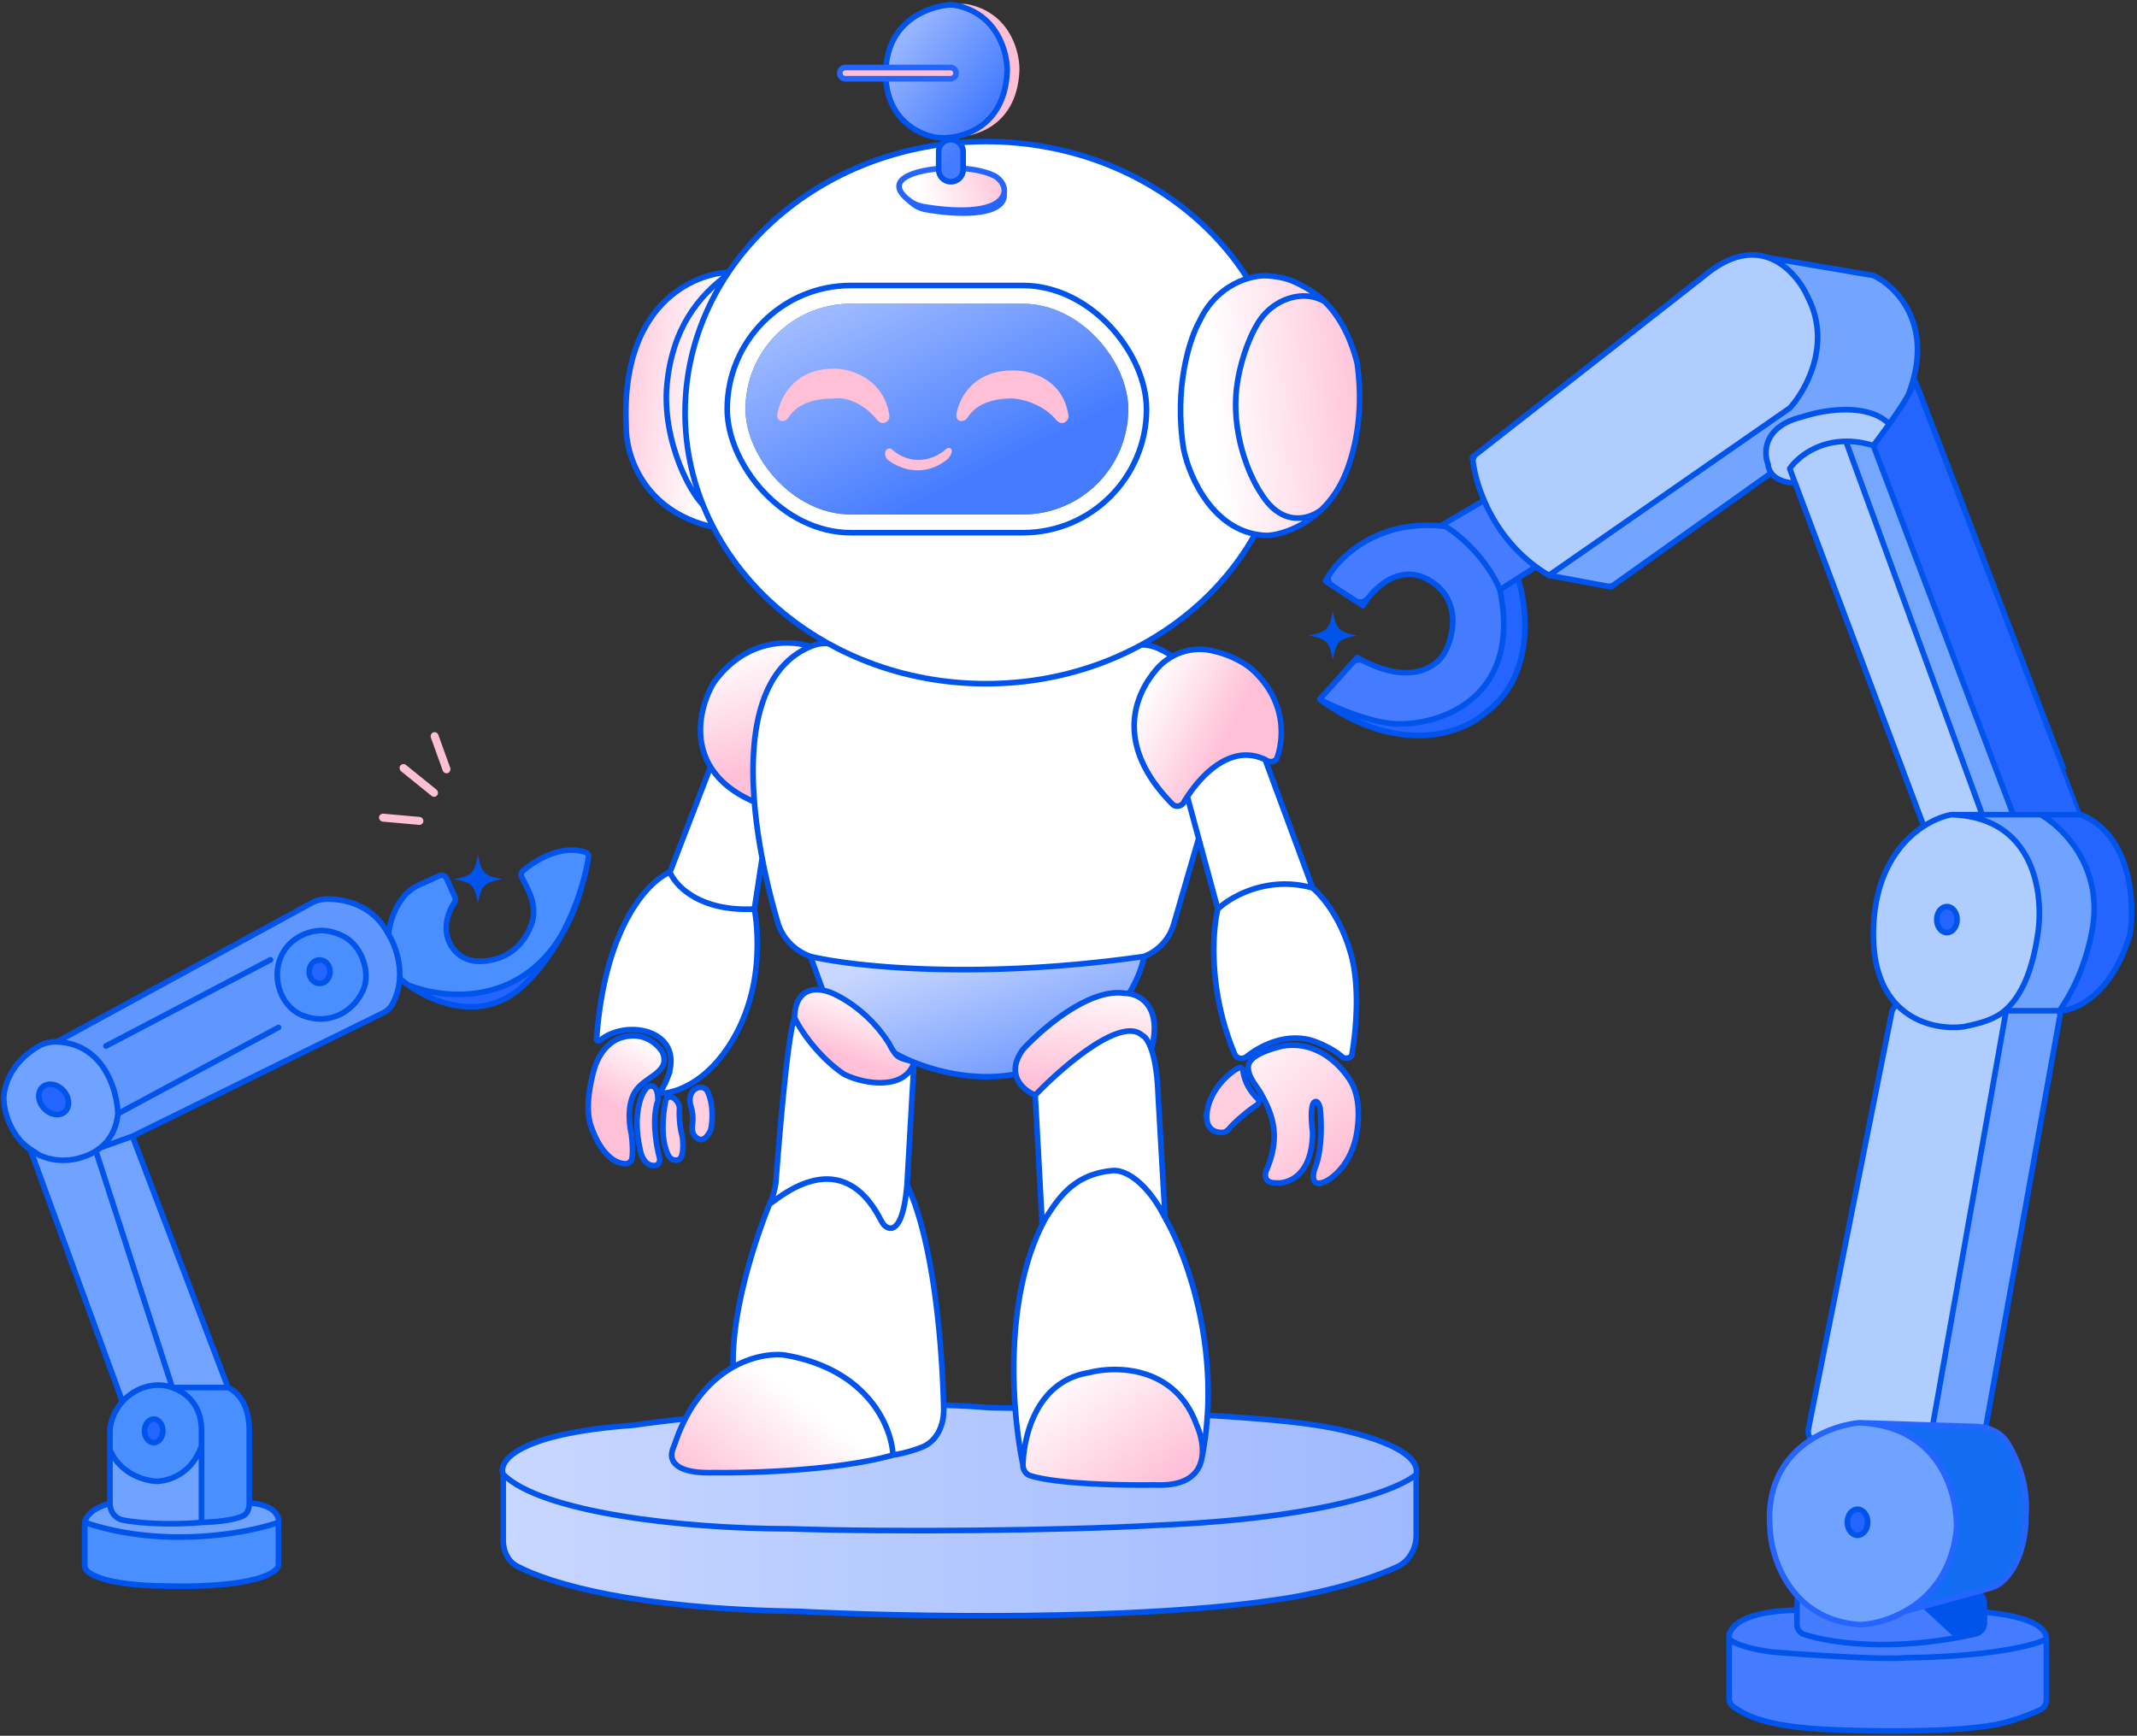 <svg xmlns="http://www.w3.org/2000/svg" width="570" height="463" fill="none" viewBox="0 0 570 463"><rect x="0" y="0" width="570" height="463" fill="#333333" stroke="none"/><path fill="#C8DBFF" stroke="#0054EC" stroke-width="1.5" d="M306.266 151.727c.92 3.086 2.923 4.897 4.706 5.809-1.666.937-2.843 2.292-3.648 3.688-.34.589-.616 1.189-.837 1.774-1.099-2.93-3.064-4.695-4.717-5.599 1.682-1.068 2.895-2.576 3.741-4.096.292-.526.541-1.057.755-1.576Z"/><path fill="url(#a)" d="M134.211 410.824v-17.542c-1.405-3.434 3.559-10.865 34.657-13.113 18.89-2.654 64.35-7.307 95.074-4.684 21.231.312 68.378 1.686 87.111 4.684 9.524 1.405 28.195 5.994 26.696 13.113v16.214c0 3.6-1.859 6.989-5.136 8.477-10.477 4.759-24.419 7.632-30.926 8.561-38.966 5.995-102.099 4.684-128.794 3.279-43.149-.63-65.934-7.261-74.976-12.048-2.52-1.334-3.706-4.089-3.706-6.941Z"/><path stroke="#0054EC" stroke-width="1.5" d="M134.211 393.282v17.542c0 2.852 1.186 5.607 3.706 6.941 9.042 4.787 31.827 11.418 74.976 12.048 26.695 1.405 89.828 2.716 128.794-3.279 6.507-.929 20.449-3.802 30.926-8.561 3.277-1.488 5.136-4.877 5.136-8.477v-16.214m-243.538 0c10.116 10.116 47.771 14.519 76.34 14.519 27.164.936 73.061.468 97.883-.937 45.711-1.873 65.256-9.835 69.315-13.582m-243.538 0c-1.405-3.434 3.559-10.865 34.657-13.113 18.89-2.654 64.35-7.307 95.074-4.684 21.231.312 68.378 1.686 87.111 4.684 9.524 1.405 28.195 5.994 26.696 13.113"/><path fill="#fff" d="M205.276 321.157c1.812-.913 18.359-16.507 29.257 3.515.58 1.066 1.12 2.312 2.241 2.777 1.849.767 4.283-.975 5.155-11.444l1.873-32.648c-2.248 7.494-13.269 5.953-18.733 3.143-7.119-4.871-11.709-12.021-13.114-14.987-1.899 4.114-4.265 34.024-4.955 43.217a17.097 17.097 0 0 1-1.212 5.172l-.512 1.255Z"/><path fill="#fff" d="M209.145 361.435c22.48 3.747 28.725 19.358 29.037 26.695 1.772-.265 4.819-.953 7.74-2.114 4.086-1.624 5.894-5.957 5.792-10.353-.36-15.604-2.445-44.019-9.785-59.658-.872 10.469-3.306 12.211-5.155 11.444-1.121-.465-1.661-1.711-2.241-2.777-10.898-20.022-27.445-4.428-29.257-3.515 0 0-10.338 24.698-9.713 43.484 5.223-2.933 10.334-3.567 13.582-3.206ZM216.17 255.121c11.084 2.654 44.399 6.369 88.985 0a13.162 13.162 0 0 0 7.912-8.605l8.561-29.404c.258-.886.602-1.766.981-2.608 10.346-22.954-2.176-35.953-13.362-41.405-3.704-1.805-7.995-1.221-11.799.359-29.701 12.338-55.831 6.636-69.39.278-3.559-1.669-7.557-2.903-11.234-1.511-.221.083-.439.17-.654.259-13.504 5.617-16.442 23.046-14.955 41.423.405 4.998 1.137 10.067 2.072 14.987a178.34 178.34 0 0 0 4.202 17.256c1.254 4.218 4.536 7.491 8.681 8.971Z"/><path fill="#fff" d="M201.215 213.907c-5.84-2.523-9.524-5.812-11.702-9.367l-10.81 28.1c1.426 3.591 7.926 10.585 22.512 9.836l2.072-13.582c-.935-4.92-1.667-9.989-2.072-14.987Z"/><path fill="#fff" d="M201.215 242.476c-14.586.749-21.086-6.245-22.512-9.836-5.689 2.307-17.433 14.424-19.578 44.493-.033.46.562.719.913.422 7.051-5.967 22.81-2.775 18.022 9.882a21.613 21.613 0 0 1-1.542 3.191c-.267.458.045 1.03.572.976.997-.102 2.183-.362 3.486-.822 1.586-.559 3.347-1.415 5.158-2.643 1.705-1.156 3.455-2.643 5.146-4.524 6.729-7.488 10.319-17.602 10.972-27.648.317-4.889.072-9.832-.637-13.491Z"/><path fill="#FFCFE0" d="M216.17 172.484c-4.996-1.804-17.141-2.414-25.759 9.575-3.018 4.984-5.834 14.418-.898 22.481 2.178 3.555 5.862 6.844 11.702 9.367-1.487-18.377 1.451-35.806 14.955-41.423Z"/><path fill="url(#b)" d="M216.17 172.484c-4.996-1.804-17.141-2.414-25.759 9.575-3.018 4.984-5.834 14.418-.898 22.481 2.178 3.555 5.862 6.844 11.702 9.367-1.487-18.377 1.451-35.806 14.955-41.423Z"/><path fill="#457CFF" d="M220.854 264.488c3.239 1.093 11.052 5.433 16.392 14.05.269.592.742 1.433 1.4 2.342 4.997 2.966 18.457 8.242 32.32 5.62 23.979-6.37 32.784-23.573 34.189-31.379-44.586 6.369-77.901 2.654-88.985 0l3.279 9.027c.443.079.911.192 1.405.34Z"/><path fill="url(#c)" d="M220.854 264.488c3.239 1.093 11.052 5.433 16.392 14.05.269.592.742 1.433 1.4 2.342 4.997 2.966 18.457 8.242 32.32 5.62 23.979-6.37 32.784-23.573 34.189-31.379-44.586 6.369-77.901 2.654-88.985 0l3.279 9.027c.443.079.911.192 1.405.34Z"/><path fill="#FFCFE0" d="M180.136 384.735c-.345 1.006-.861 1.982-.963 3.04-.23 2.38 1.817 5.343 11.238 5.039 9.835.156 33.159-.562 47.771-4.684-.312-7.337-6.557-22.948-29.037-26.695-3.248-.361-8.359.273-13.582 3.206-5.804 3.261-11.747 9.361-15.427 20.094Z"/><path fill="url(#d)" d="M180.136 384.735c-.345 1.006-.861 1.982-.963 3.04-.23 2.38 1.817 5.343 11.238 5.039 9.835.156 33.159-.562 47.771-4.684-.312-7.337-6.557-22.948-29.037-26.695-3.248-.361-8.359.273-13.582 3.206-5.804 3.261-11.747 9.361-15.427 20.094Z"/><path fill="#FFCFE0" d="M177.035 281.653c-.071-.304-.28-.91-.451-1.171-1.536-2.338-5.052-5.205-10.399-3.828-4.072 1.048-6.706 4.853-7.807 8.91-1.306 4.819-2.178 10.705-.745 14.819.262.754.577 1.487.884 2.223 1.264 3.034 4.007 7.348 7.897 7.801 1.005.117 1.955-.363 2.138-1.358.215-1.169.272-3.224-.153-6.625-.674-2.931-.981-7.664.804-10.872 2.393-4.299 8.959-5.11 7.832-9.899Z"/><path fill="url(#e)" d="M177.035 281.653c-.071-.304-.28-.91-.451-1.171-1.536-2.338-5.052-5.205-10.399-3.828-4.072 1.048-6.706 4.853-7.807 8.91-1.306 4.819-2.178 10.705-.745 14.819.262.754.577 1.487.884 2.223 1.264 3.034 4.007 7.348 7.897 7.801 1.005.117 1.955-.363 2.138-1.358.215-1.169.272-3.224-.153-6.625-.674-2.931-.981-7.664.804-10.872 2.393-4.299 8.959-5.11 7.832-9.899Z"/><path fill="#fff" d="M211.955 271.513c1.405 2.966 5.995 10.116 13.114 14.987 5.464 2.81 16.485 4.351 18.733-3.143-2.455-.982-3.905-.75-5.156-2.477-.658-.909-1.131-1.75-1.4-2.342-5.34-8.617-13.153-12.957-16.392-14.05a12.644 12.644 0 0 0-1.405-.34c-6.287-1.13-7.64 4.302-7.494 7.365Z"/><path fill="url(#f)" d="M211.955 271.513c1.405 2.966 5.995 10.116 13.114 14.987 5.464 2.81 16.485 4.351 18.733-3.143-2.455-.982-3.905-.75-5.156-2.477-.658-.909-1.131-1.75-1.4-2.342-5.34-8.617-13.153-12.957-16.392-14.05a12.644 12.644 0 0 0-1.405-.34c-6.287-1.13-7.64 4.302-7.494 7.365Z"/><path stroke="#0054EC" stroke-width="1.5" d="M238.182 388.13c-14.612 4.122-37.936 4.84-47.771 4.684-9.421.304-11.468-2.659-11.238-5.039.102-1.058.618-2.034.963-3.04 3.68-10.733 9.623-16.833 15.427-20.094m42.619 23.489c-.312-7.337-6.557-22.948-29.037-26.695-3.248-.361-8.359.273-13.582 3.206m42.619 23.489c1.772-.265 4.819-.953 7.74-2.114 4.086-1.624 5.894-5.957 5.792-10.353-.36-15.604-2.445-44.019-9.785-59.658m0 0c-.872 10.469-3.306 12.211-5.155 11.444-1.121-.465-1.661-1.711-2.241-2.777-10.898-20.022-27.445-4.428-29.257-3.515m36.653-5.152 1.873-32.648m-48.239 81.284c-.625-18.786 9.713-43.484 9.713-43.484m0 0 .512-1.255A17.097 17.097 0 0 0 207 314.73c.69-9.193 3.056-39.103 4.955-43.217m0 0c1.405 2.966 5.995 10.116 13.114 14.987 5.464 2.81 16.485 4.351 18.733-3.143m-31.847-11.844c-.146-3.063 1.207-8.495 7.494-7.365m24.353 19.209c-2.455-.982-3.905-.75-5.156-2.477m-22.476-25.759 3.279 9.027m-3.279-9.027c11.084 2.654 44.399 6.369 88.985 0m-88.985 0c-4.145-1.48-7.427-4.753-8.681-8.971a178.34 178.34 0 0 1-4.202-17.256m16.162 35.254c.443.079.911.192 1.405.34 3.239 1.093 11.052 5.433 16.392 14.05.269.592.742 1.433 1.4 2.342m0 0c4.997 2.966 18.457 8.242 32.32 5.62 23.979-6.37 32.784-23.573 34.189-31.379m0 0a13.162 13.162 0 0 0 7.912-8.605l8.561-29.404c.258-.886.602-1.766.981-2.608 10.346-22.954-2.176-35.953-13.362-41.405-3.704-1.805-7.995-1.221-11.799.359-29.701 12.338-55.831 6.636-69.39.278-3.559-1.669-7.557-2.903-11.234-1.511-.221.083-.439.17-.654.259m0 0c-4.996-1.804-17.141-2.414-25.759 9.575-3.018 4.984-5.834 14.418-.898 22.481m26.657-32.056c-13.504 5.617-16.442 23.046-14.955 41.423m0 0c-5.84-2.523-9.524-5.812-11.702-9.367m11.702 9.367c.405 4.998 1.137 10.067 2.072 14.987m-13.774-24.354-10.81 28.1m0 0c1.426 3.591 7.926 10.585 22.512 9.836m-22.512-9.836c-5.689 2.307-17.433 14.424-19.578 44.493-.033.46.562.719.913.422 7.051-5.967 22.81-2.775 18.022 9.882a21.613 21.613 0 0 1-1.542 3.191c-.267.458.045 1.03.572.976.997-.102 2.183-.362 3.486-.822 1.586-.559 3.347-1.415 5.158-2.643 1.705-1.156 3.455-2.643 5.146-4.524 6.729-7.488 10.319-17.602 10.972-27.648.317-4.889.072-9.832-.637-13.491m0 0 2.072-13.582m-34.888 73.53c.425 3.401.368 5.456.153 6.625-.183.995-1.133 1.475-2.138 1.358-3.89-.453-6.633-4.767-7.897-7.801-.307-.736-.622-1.469-.884-2.223-1.433-4.114-.561-10 .745-14.819 1.101-4.057 3.735-7.862 7.807-8.91 5.347-1.377 8.863 1.49 10.399 3.828.171.261.38.867.451 1.171 1.127 4.789-5.439 5.6-7.832 9.899-1.785 3.208-1.478 7.941-.804 10.872Z"/><path fill="#FFCFE0" d="M173.001 289.778c-1.717.937-4.508 7.119-2.26 16.861.265 1.725 1.433 4.579 4.08 4.244.925-.117 1.32-1.152 1.085-2.055-1.012-3.888-2.029-10.78-.405-15.328 0-.781 0-4.5-2.5-3.722ZM178.803 292.588c-.608 0-1.139.415-1.261 1.01-.815 4.002-1.388 10.686.785 14.667.842 1.543 2.952 1.721 3.488.047.368-1.153.517-2.859.166-5.312-.586-1.757-.878-4.949-.741-7.368.067-1.171-1.264-3.044-2.437-3.044ZM185.096 290.726c-1.163 1.034-1.294 2.856-.817 4.338.412 1.281.662 2.943.417 4.883-.127 1.01-.134 2.089.48 2.9 1.029 1.359 2.669 2.065 4.382-1.36.505-2.149.868-6.651-.802-10.275-.657-1.426-2.487-1.528-3.66-.486Z"/><path stroke="#0054EC" stroke-width="1.5" d="M173.001 289.778c-1.717.937-4.508 7.119-2.26 16.861.265 1.725 1.433 4.579 4.08 4.244.925-.117 1.32-1.152 1.085-2.055-1.012-3.888-2.029-10.78-.405-15.328 0-.781 0-4.5-2.5-3.722ZM178.803 292.588c-.608 0-1.139.415-1.261 1.01-.815 4.002-1.388 10.686.785 14.667.842 1.543 2.952 1.721 3.488.047.368-1.153.517-2.859.166-5.312-.586-1.757-.878-4.949-.741-7.368.067-1.171-1.264-3.044-2.437-3.044ZM185.096 290.726c-1.163 1.034-1.294 2.856-.817 4.338.412 1.281.662 2.943.417 4.883-.127 1.01-.134 2.089.48 2.9 1.029 1.359 2.669 2.065 4.382-1.36.505-2.149.868-6.651-.802-10.275-.657-1.426-2.487-1.528-3.66-.486Z"/><path fill="#fff" d="m316.696 212.502 8.129 29.974c3.435-3.279 13.301-8.992 25.291-5.62l-12.645-34.212c-8.603-4.202-16.404 3.232-20.775 9.858Z"/><path fill="#fff" d="M350.116 236.856c-11.99-3.372-21.856 2.341-25.291 5.62-1.486 6.096-2.52 21.99 4.505 38.702.512 1.216 2.116 1.495 3.152.677 3.815-3.012 10.545-6.411 17.634-4.254 2.008.67 5.595 2.248 7.889 4.325.703.637 2.429.338 2.587-.598 1.229-7.277 2.233-19.459-.641-28.08-.937-3.435-4.215-11.522-9.835-16.392Z"/><path fill="#FFCFE0" d="M322.695 173.456c-5.303-1.007-10.795 1.027-14.281 5.147-6.609 7.81-10.535 20.859 4.307 35.898.879.89 2.364.627 3.003-.448.302-.508.626-1.027.972-1.551 4.371-6.626 12.172-14.06 20.775-9.858.164.081.329.165.495.254 1.012.546 2.323.246 2.697-.842 1.839-5.345 2.374-15.086-6.471-23.275-1.738-1.629-5.865-4.257-11.497-5.325Z"/><path fill="url(#g)" d="M322.695 173.456c-5.303-1.007-10.795 1.027-14.281 5.147-6.609 7.81-10.535 20.859 4.307 35.898.879.89 2.364.627 3.003-.448.302-.508.626-1.027.972-1.551 4.371-6.626 12.172-14.06 20.775-9.858.164.081.329.165.495.254 1.012.546 2.323.246 2.697-.842 1.839-5.345 2.374-15.086-6.471-23.275-1.738-1.629-5.865-4.257-11.497-5.325Z"/><path fill="#FFCFE0" d="M340.281 315.537c3.278.312 9.835-1.967 9.835-13.582-.36-2.761-.61-7.259.488-7.996.859-.576 1.464 1.057 1.557 2.088.382 4.255.406 10.948-1.351 15.342-.718 1.796-.925 4.336 1.005 4.215.92-.058 2.066-.496 3.446-1.557 3.65-2.805 5.832-7.164 6.606-11.702.815-4.779.73-10.505-1.916-14.44-2.342-3.591-8.43-10.397-17.797-8.898-3.347.807-8.931 2.469-9.193 5.4-.251 2.799 2.2 5.123 3.539 7.593 2.638 4.865 5.244 10.717 1.439 19.791-.624 1.248-1.03 3.746 2.342 3.746Z"/><path fill="url(#h)" d="M340.281 315.537c3.278.312 9.835-1.967 9.835-13.582-.36-2.761-.61-7.259.488-7.996.859-.576 1.464 1.057 1.557 2.088.382 4.255.406 10.948-1.351 15.342-.718 1.796-.925 4.336 1.005 4.215.92-.058 2.066-.496 3.446-1.557 3.65-2.805 5.832-7.164 6.606-11.702.815-4.779.73-10.505-1.916-14.44-2.342-3.591-8.43-10.397-17.797-8.898-3.347.807-8.931 2.469-9.193 5.4-.251 2.799 2.2 5.123 3.539 7.593 2.638 4.865 5.244 10.717 1.439 19.791-.624 1.248-1.03 3.746 2.342 3.746Z"/><path fill="#FFCFE0" d="M330.587 284.809c.486-.177.911.237.969.751.219 1.94 1.154 4.83 3.892 7.501.48.468.405 1.296-.156 1.661-2.389 1.556-5.699 4.331-7.412 6.315-.487.564-1.123 1.031-1.868 1.044-2.351.041-4.95-1.266-3.922-6.26.726-3.524 2.845-6.64 5.536-9.028 1.01-.896 2.048-1.651 2.961-1.984Z"/><path stroke="#0054EC" stroke-width="1.5" d="M316.696 212.502c-.346.524-.67 1.043-.972 1.551-.639 1.075-2.124 1.338-3.003.448-14.842-15.039-10.916-28.088-4.307-35.898 3.486-4.12 8.978-6.154 14.281-5.147 5.632 1.068 9.759 3.696 11.497 5.325 8.845 8.189 8.31 17.93 6.471 23.275-.374 1.088-1.685 1.388-2.697.842a16.63 16.63 0 0 0-.495-.254m-20.775 9.858 8.129 29.974m-8.129-29.974c4.371-6.626 12.172-14.06 20.775-9.858m-12.646 39.832c3.435-3.279 13.301-8.992 25.291-5.62m-25.291 5.62c-1.486 6.096-2.52 21.99 4.505 38.702.512 1.216 2.116 1.495 3.152.677 3.815-3.012 10.545-6.411 17.634-4.254 2.008.67 5.595 2.248 7.889 4.325.703.637 2.429.338 2.587-.598 1.229-7.277 2.233-19.459-.641-28.08-.937-3.435-4.215-11.522-9.835-16.392m0 0-12.645-34.212m2.81 112.893c3.278.312 9.835-1.967 9.835-13.582-.36-2.761-.61-7.259.488-7.996.859-.576 1.464 1.057 1.557 2.088.382 4.255.406 10.948-1.351 15.342-.718 1.796-.925 4.336 1.005 4.215.92-.058 2.066-.496 3.446-1.557 3.65-2.805 5.832-7.164 6.606-11.702.815-4.779.73-10.505-1.916-14.44-2.342-3.591-8.43-10.397-17.797-8.898-3.347.807-8.931 2.469-9.193 5.4-.251 2.799 2.2 5.123 3.539 7.593 2.638 4.865 5.244 10.717 1.439 19.791-.624 1.248-1.03 3.746 2.342 3.746Zm-18.191-19.716c-1.028 4.994 1.571 6.301 3.922 6.26.745-.013 1.381-.48 1.868-1.044 1.713-1.984 5.023-4.759 7.412-6.315.561-.365.636-1.193.156-1.661-2.738-2.671-3.673-5.561-3.892-7.501-.058-.514-.483-.928-.969-.751-.913.333-1.951 1.088-2.961 1.984-2.691 2.388-4.81 5.504-5.536 9.028Z"/><path fill="#fff" d="M276.118 292.12c7.181-7.493 22.949-21.169 28.569-15.923.622.233 1.575 1.301 2.423 3.746 3.063-11.989-3.461-14.987-7.106-14.987-9.367-1.498-22.013 9.367-27.164 14.987-4.871 6.744.156 10.928 3.278 12.177Z"/><path fill="url(#i)" d="M276.118 292.12c7.181-7.493 22.949-21.169 28.569-15.923.622.233 1.575 1.301 2.423 3.746 3.063-11.989-3.461-14.987-7.106-14.987-9.367-1.498-22.013 9.367-27.164 14.987-4.871 6.744.156 10.928 3.278 12.177Z"/><path fill="#fff" d="M278.928 324.904c3.435-5.308 7.494-11.708 17.797-12.645 3.531-.321 9.367 3.278 14.051 12.645l-1.874-32.784c-.188-5.835-.936-9.708-1.792-12.177-.848-2.445-1.801-3.513-2.423-3.746-5.62-5.246-21.388 8.43-28.569 15.923l1.874 34.559c.301-.599.613-1.191.936-1.775Z"/><path fill="#fff" d="M290.637 366.118c7.181-1.873 22.948-1.686 28.569 14.051 1.042 2.346 1.867 5.638 1.385 8.624 5.538-28.192-4.201-54.294-9.815-63.889-4.684-9.367-10.52-12.966-14.051-12.645-10.303.937-14.362 7.337-17.797 12.645a50.738 50.738 0 0 0-.936 1.775c-10.528 20.949-7.884 51.14-5.152 63.934.304-8.461 4.084-22.438 17.797-24.495Z"/><path fill="#FFCFE0" d="M319.206 380.169c-5.621-15.737-21.388-15.924-28.569-14.051-13.713 2.057-17.493 16.034-17.797 24.495-.05 1.368.72 2.627 2.027 3.033 7.224 2.248 24.538 2.587 33.098 2.446 8.208.411 11.546-2.718 12.476-6.557.051-.247.101-.495.15-.742.482-2.986-.343-6.278-1.385-8.624Z"/><path fill="url(#j)" d="M319.206 380.169c-5.621-15.737-21.388-15.924-28.569-14.051-13.713 2.057-17.493 16.034-17.797 24.495-.05 1.368.72 2.627 2.027 3.033 7.224 2.248 24.538 2.587 33.098 2.446 8.208.411 11.546-2.718 12.476-6.557.051-.247.101-.495.15-.742.482-2.986-.343-6.278-1.385-8.624Z"/><path stroke="#0054EC" stroke-width="1.5" d="M272.84 390.613c-.05 1.368.72 2.627 2.027 3.033 7.224 2.248 24.538 2.587 33.098 2.446 8.208.411 11.546-2.718 12.476-6.557m-47.601 1.078c.304-8.461 4.084-22.438 17.797-24.495 7.181-1.873 22.948-1.686 28.569 14.051 1.042 2.346 1.867 5.638 1.385 8.624m-47.751 1.82c-2.732-12.794-5.376-42.985 5.152-63.934m32.784-1.775c-4.684-9.367-10.52-12.966-14.051-12.645-10.303.937-14.362 7.337-17.797 12.645a50.738 50.738 0 0 0-.936 1.775m32.784-1.775-1.874-32.784c-.188-5.835-.936-9.708-1.792-12.177m3.666 44.961c5.614 9.595 15.353 35.697 9.815 63.889m-.15.742c.051-.247.101-.495.15-.742m-.15.742c.06-.244.109-.492.15-.742m-42.599-62.114-1.874-34.559m0 0c7.181-7.493 22.949-21.169 28.569-15.923.622.233 1.575 1.301 2.423 3.746m-30.992 12.177c-3.122-1.249-8.149-5.433-3.278-12.177 5.151-5.62 17.797-16.485 27.164-14.987 3.645 0 10.169 2.998 7.106 14.987"/><path fill="#FFBFD6" d="M189.897 136.757c-6.16-13.015-11.438-38.717 5.131-64.163-9.146 6.37-15.73 15.455-17.135 29.974-1.405 14.519 6.285 30.754 12.004 34.189Z"/><path fill="url(#k)" d="M189.897 136.757c-6.16-13.015-11.438-38.717 5.131-64.163-9.146 6.37-15.73 15.455-17.135 29.974-1.405 14.519 6.285 30.754 12.004 34.189Z"/><path fill="#FFBFD6" d="M195.028 72.594c-9.972.147-29.536 8.558-28.017 41.027-.153 7.384 4.33 22.722 23.111 26.944.79.177 1.39-.69 1.001-1.4a45.462 45.462 0 0 1-1.226-2.408c-5.719-3.435-13.409-19.67-12.004-34.189 1.405-14.519 7.989-23.605 17.135-29.974Z"/><path fill="url(#l)" d="M195.028 72.594c-9.972.147-29.536 8.558-28.017 41.027-.153 7.384 4.33 22.722 23.111 26.944.79.177 1.39-.69 1.001-1.4a45.462 45.462 0 0 1-1.226-2.408c-5.719-3.435-13.409-19.67-12.004-34.189 1.405-14.519 7.989-23.605 17.135-29.974Z"/><path stroke="#0054EC" stroke-linecap="round" stroke-linejoin="round" stroke-width="1.5" d="M195.028 72.594c-9.972.147-29.536 8.558-28.017 41.027-.153 7.384 4.33 22.722 23.111 26.944m4.906-67.971c-16.569 25.446-11.291 51.148-5.131 64.163m5.131-64.163c-9.146 6.37-15.73 15.455-17.135 29.974-1.405 14.519 6.285 30.754 12.004 34.189m0 0c.407.859.817 1.663 1.226 2.408m0 0c.389.71-.211 1.577-1.001 1.4m1.001-1.4v0c.389.71-.211 1.577-1.001 1.4v0"/><path fill="#fff" stroke="#0054EC" stroke-width="1.5" d="M263.004 37.75c44.409 0 80.274 32.446 80.274 72.312 0 39.865-35.865 72.311-80.274 72.311-44.408 0-80.273-32.446-80.273-72.311 0-39.866 35.865-72.312 80.273-72.312Z"/><path fill="#FFBFD6" d="M338.027 73.552c-4.058-.278-13.381 2.079-18.094 12.126-2.525 4.476-6.901 17.584-4.208 34.214 1.543 7.507 8.163 22.607 22.302 22.953 3.285-.193 9.331-1.949 14.486-6.929-3.005 2.454-10.446 5.024-16.169-4.331-2.945-4.331-8.332-16.284-6.312-29.449.615-4.157 2.438-11.153 5.781-16.4 3.687-5.79 11.666-8.812 17.537-5.255-2.225-2.158-4.9-3.808-7.707-5.122-1.858-.87-3.961-1.556-7.616-1.807Z"/><path fill="url(#m)" d="M338.027 73.552c-4.058-.278-13.381 2.079-18.094 12.126-2.525 4.476-6.901 17.584-4.208 34.214 1.543 7.507 8.163 22.607 22.302 22.953 3.285-.193 9.331-1.949 14.486-6.929-3.005 2.454-10.446 5.024-16.169-4.331-2.945-4.331-8.332-16.284-6.312-29.449.615-4.157 2.438-11.153 5.781-16.4 3.687-5.79 11.666-8.812 17.537-5.255-2.225-2.158-4.9-3.808-7.707-5.122-1.858-.87-3.961-1.556-7.616-1.807Z"/><path fill="#FFBFD6" d="M359.067 125.955c1.684-4.331 4.966-14.465 2.946-29.016-1.047-4.313-3.559-11.506-8.663-16.457-5.871-3.558-13.85-.535-17.537 5.254-3.343 5.247-5.166 12.243-5.781 16.4-2.02 13.165 3.367 25.118 6.312 29.449 5.723 9.355 13.164 6.785 16.169 4.331 2.55-2.464 4.883-5.717 6.554-9.961Z"/><path fill="url(#n)" d="M359.067 125.955c1.684-4.331 4.966-14.465 2.946-29.016-1.047-4.313-3.559-11.506-8.663-16.457-5.871-3.558-13.85-.535-17.537 5.254-3.343 5.247-5.166 12.243-5.781 16.4-2.02 13.165 3.367 25.118 6.312 29.449 5.723 9.355 13.164 6.785 16.169 4.331 2.55-2.464 4.883-5.717 6.554-9.961Z"/><path stroke="#0054EC" stroke-linecap="round" stroke-linejoin="round" stroke-width="1.5" d="M352.513 135.916c-5.155 4.98-11.201 6.736-14.486 6.929-14.139-.346-20.759-15.446-22.302-22.953-2.693-16.63 1.683-29.738 4.208-34.213 4.713-10.048 14.036-12.405 18.094-12.127 3.655.25 5.758.937 7.616 1.807 2.807 1.314 5.482 2.964 7.707 5.123v0m-.837 55.434c2.55-2.464 4.883-5.717 6.554-9.961 1.684-4.331 4.966-14.465 2.946-29.016-1.047-4.313-3.559-11.506-8.663-16.457m-.837 55.434c-3.005 2.454-10.446 5.024-16.169-4.331-2.945-4.331-8.332-16.284-6.312-29.449.615-4.157 2.438-11.153 5.781-16.4 3.687-5.79 11.666-8.812 17.537-5.255v0"/><rect width="102.099" height="56.201" x="198.841" y="81.024" fill="#2565FF" rx="28.101"/><rect width="102.099" height="56.201" x="198.841" y="81.024" fill="url(#o)" rx="28.101"/><rect width="111.839" height="65.941" x="193.971" y="76.154" stroke="#0054EC" stroke-width="1.5" rx="32.971"/><path fill="#FFBFD6" d="M222.258 98.353c-10.529 0-14.277 7.984-14.929 12.168-.044.282-.042.575.057.842.375 1.011 1.239 1.044 1.945.821.458-.146.782-.532 1.047-.933 3.059-4.62 9.124-4.936 11.88-4.936 4.841-.663 9.323 2.77 11.537 5.506.494.609 1.182 1.157 1.949.995 1.05-.221 1.424-1.061 1.49-1.668a1.514 1.514 0 0 0-.019-.403c-1.546-9.902-10.596-12.546-14.957-12.392ZM270.029 98.829c-10.528 0-14.277 7.538-14.929 11.692-.044.282-.042.575.057.843.375 1.01 1.239 1.043 1.945.82.458-.145.782-.531 1.047-.933 3.059-4.623 9.124-4.972 11.88-4.972 5.222.412 9.378 3.018 11.526 5.55.507.598 1.193 1.149 1.96.987 1.05-.221 1.424-1.061 1.49-1.668a1.514 1.514 0 0 0-.019-.403c-1.546-9.895-10.596-12.07-14.957-11.916ZM252.311 122.826c-5.962 4.404-11.912 2.475-15.307-.017-1.424-1.045-1.177-3.503.553-3.15.22.045.242.136.412.283 5.412 4.664 11.271 2.418 13.888.233.348-.29.846-.738 1.295-.676 1.488.207.368 2.434-.841 3.327Z"/><path fill="#2565FF" d="M243.445 55.244c-8.672-6.313 3.402-8.56 10.922-8.89 5.44-.807 9.567.68 12.024 2.232 1.481.936 2.524 2.632 2.101 4.332-1.436 5.773-13.763 5.118-21.723 3.696-1.19-.213-2.347-.659-3.324-1.37Z"/><path fill="#FFBFD6" d="M242.816 53.711c-8.675-6.343 3.394-8.888 10.921-8.888 5.21 0 8.793.835 11.132 1.893 2.155.974 3.731 3.43 2.672 5.543-2.421 4.829-13.868 4.17-21.402 2.824-1.19-.213-2.347-.658-3.323-1.372Z"/><path fill="url(#p)" d="M242.816 53.711c-8.675-6.343 3.394-8.888 10.921-8.888 5.21 0 8.793.835 11.132 1.893 2.155.974 3.731 3.43 2.672 5.543-2.421 4.829-13.868 4.17-21.402 2.824-1.19-.213-2.347-.658-3.323-1.372Z"/><path stroke="#2565FF" stroke-linecap="round" stroke-linejoin="round" stroke-width="1.5" d="M242.816 53.711c-8.675-6.343 3.394-8.888 10.921-8.888 5.21 0 8.793.835 11.132 1.893 2.155.974 3.731 3.43 2.672 5.543-2.421 4.829-13.868 4.17-21.402 2.824-1.19-.213-2.347-.658-3.323-1.372Z"/><path fill="#FFBFD6" d="M239.565 18.216c.592-12.626 10.866-16.61 16.762-17.155a6.592 6.592 0 0 1 1.942.115c11.081 2.292 13.726 12.574 13.641 17.562-.626 15.233-12.433 18.172-18.259 17.738-4.956-.522-14.712-4.904-14.086-18.26Z"/><path fill="#2565FF" d="M250.375 40.519v4.695a3.26 3.26 0 0 0 6.522 0V40.52a3.26 3.26 0 0 0-6.522 0Z"/><path fill="url(#q)" d="M250.375 40.519v4.695a3.26 3.26 0 0 0 6.522 0V40.52a3.26 3.26 0 0 0-6.522 0Z"/><path fill="#2565FF" d="M236.289 18.477c.592-12.626 10.867-16.61 16.763-17.155a6.596 6.596 0 0 1 1.942.115c11.081 2.291 13.726 12.573 13.641 17.562-.626 15.233-12.434 18.172-18.26 17.738-4.956-.522-14.712-4.905-14.086-18.26Z"/><path fill="url(#r)" d="M236.289 18.477c.592-12.626 10.867-16.61 16.763-17.155a6.596 6.596 0 0 1 1.942.115c11.081 2.291 13.726 12.573 13.641 17.562-.626 15.233-12.434 18.172-18.26 17.738-4.956-.522-14.712-4.905-14.086-18.26Z"/><path stroke="#0054EC" stroke-linecap="round" stroke-linejoin="round" stroke-width="1.5" d="M250.375 40.519v4.695a3.26 3.26 0 0 0 6.522 0V40.52a3.26 3.26 0 0 0-6.522 0ZM236.289 18.477c.592-12.626 10.867-16.61 16.763-17.155a6.596 6.596 0 0 1 1.942.115c11.081 2.291 13.726 12.573 13.641 17.562-.626 15.233-12.434 18.172-18.26 17.738-4.956-.522-14.712-4.905-14.086-18.26Z"/><path fill="#FFBFD6" stroke="#2565FF" stroke-linecap="round" stroke-linejoin="round" stroke-width="1.5" d="M225.5 18h28a1.5 1.5 0 0 1 0 3h-28a1.5 1.5 0 0 1 0-3Z"/><path fill="#0054EC" d="M127.5 228a46.06 46.06 0 0 1-.167.866c-.029.137-.056.27-.085.399a19.791 19.791 0 0 1-.173.733 14.344 14.344 0 0 1-.185.651 8.609 8.609 0 0 1-.203.576 6.401 6.401 0 0 1-.353.737 3.756 3.756 0 0 1-.593.779 3.413 3.413 0 0 1-.364.317 4.212 4.212 0 0 1-.645.401 6.401 6.401 0 0 1-.786.332 8.609 8.609 0 0 1-.613.193 14.344 14.344 0 0 1-.691.179c-.122.029-.248.057-.377.085l-.399.085c-.136.028-.277.055-.421.083l-.445.084.445.084c.144.028.285.055.421.083l.399.085a19.791 19.791 0 0 1 .733.173 14.344 14.344 0 0 1 .651.185 8.609 8.609 0 0 1 .576.203 6.401 6.401 0 0 1 .737.353 3.756 3.756 0 0 1 .779.593 3.444 3.444 0 0 1 .317.364 4.212 4.212 0 0 1 .401.645 6.401 6.401 0 0 1 .332.786 8.609 8.609 0 0 1 .193.613 14.344 14.344 0 0 1 .179.691c.029.122.057.248.085.377l.085.399c.028.136.055.277.083.421l.084.445a46.06 46.06 0 0 1 .167-.866l.085-.399a19.791 19.791 0 0 1 .173-.733 14.344 14.344 0 0 1 .185-.651 8.609 8.609 0 0 1 .203-.576 6.401 6.401 0 0 1 .353-.737 3.756 3.756 0 0 1 .593-.779 3.444 3.444 0 0 1 .364-.317 4.212 4.212 0 0 1 .645-.401 6.401 6.401 0 0 1 .786-.332 8.609 8.609 0 0 1 .613-.193 14.344 14.344 0 0 1 .691-.179c.122-.029.248-.057.377-.085l.399-.085c.136-.028.277-.055.421-.083l.445-.084a46.06 46.06 0 0 1-.445-.084c-.144-.028-.285-.055-.421-.083l-.399-.085a19.791 19.791 0 0 1-.733-.173 14.344 14.344 0 0 1-.651-.185 8.609 8.609 0 0 1-.576-.203 6.401 6.401 0 0 1-.737-.353 3.756 3.756 0 0 1-.779-.593 3.444 3.444 0 0 1-.317-.364 4.212 4.212 0 0 1-.401-.645 6.401 6.401 0 0 1-.332-.786 8.609 8.609 0 0 1-.193-.613 14.344 14.344 0 0 1-.179-.691 19.791 19.791 0 0 1-.085-.377l-.085-.399c-.028-.136-.055-.277-.083-.421a52.642 52.642 0 0 1-.084-.445ZM355.5 163a46.06 46.06 0 0 1-.167.866c-.029.137-.056.27-.085.399a19.791 19.791 0 0 1-.173.733 14.344 14.344 0 0 1-.185.651 8.609 8.609 0 0 1-.203.576 6.401 6.401 0 0 1-.353.737 3.756 3.756 0 0 1-.593.779 3.413 3.413 0 0 1-.364.317 4.212 4.212 0 0 1-.645.401 6.401 6.401 0 0 1-.786.332 8.609 8.609 0 0 1-.613.193 14.344 14.344 0 0 1-.691.179c-.122.029-.248.057-.377.085l-.399.085c-.136.028-.277.055-.421.083l-.445.084.445.084c.144.028.285.055.421.083l.399.085a19.791 19.791 0 0 1 .733.173 14.344 14.344 0 0 1 .651.185 8.609 8.609 0 0 1 .576.203 6.401 6.401 0 0 1 .737.353 3.756 3.756 0 0 1 .779.593 3.444 3.444 0 0 1 .317.364 4.212 4.212 0 0 1 .401.645 6.401 6.401 0 0 1 .332.786 8.609 8.609 0 0 1 .193.613 14.344 14.344 0 0 1 .179.691c.029.122.057.248.085.377l.085.399c.028.136.055.277.083.421l.084.445a46.06 46.06 0 0 1 .167-.866l.085-.399a19.791 19.791 0 0 1 .173-.733 14.344 14.344 0 0 1 .185-.651 8.609 8.609 0 0 1 .203-.576 6.401 6.401 0 0 1 .353-.737 3.756 3.756 0 0 1 .593-.779 3.444 3.444 0 0 1 .364-.317 4.212 4.212 0 0 1 .645-.401 6.401 6.401 0 0 1 .786-.332 8.609 8.609 0 0 1 .613-.193 14.344 14.344 0 0 1 .691-.179c.122-.029.248-.057.377-.085l.399-.085c.136-.028.277-.055.421-.083l.445-.084a46.06 46.06 0 0 1-.445-.084c-.144-.028-.285-.055-.421-.083l-.399-.085a19.791 19.791 0 0 1-.733-.173 14.344 14.344 0 0 1-.651-.185 8.609 8.609 0 0 1-.576-.203 6.401 6.401 0 0 1-.737-.353 3.756 3.756 0 0 1-.779-.593 3.444 3.444 0 0 1-.317-.364 4.212 4.212 0 0 1-.401-.645 6.401 6.401 0 0 1-.332-.786 8.609 8.609 0 0 1-.193-.613 14.344 14.344 0 0 1-.179-.691 19.791 19.791 0 0 1-.085-.377l-.085-.399c-.028-.136-.055-.277-.083-.421a52.642 52.642 0 0 1-.084-.445Z"/><path fill="#4A8FFF" d="M22.596 406.093v11.681c0 1.77 4.672 5.309 23.361 5.309 8.113.229 24.68-.45 28.032-4.865.21-.276.285-.625.285-.972v-11.153c-8.495 2.95-30.724 7.079-51.678 0ZM45.957 370.122c-2.941-1.062-6.253-.781-9.064.588a13.692 13.692 0 0 0-4.241 3.173c-2.414 2.691-3.265 5.853-3.331 7.787v4.956c.826 2.477 4.389 7.645 12.034 8.495 3.068.118 9.84-1.629 12.39-9.557v-3.894c0-6.875-3.975-10.173-7.788-11.548Z"/><path fill="#70A2FF" d="M36.893 370.71c2.811-1.369 6.123-1.65 9.064-.588l-20.382-63.106c-1.736 1.1-3.676 1.786-5.563 2.171-4.109.84-8.517.003-11.9-2.476l24.54 67.172a13.692 13.692 0 0 1 4.24-3.173Z"/><path fill="#71A3FF" d="M45.957 370.122h14.866l-25.485-67.031-8.539 3.05c-.394.317-.803.608-1.224.875l20.382 63.106Z"/><path fill="#1D70FF" d="M85.246 248.228c-3.606.202-8.49 2.323-10.474 7.379-2.197 5.597.177 12.796 5.711 15.148.082.035.166.069.25.103 6.408 2.553 12.983-.256 15.998-6.461 2.374-4.887-.324-12.282-5.198-14.681-1.974-.971-4.185-1.607-6.287-1.488Z"/><path fill="#2565FF" d="M108.856 262.74c7.056 4.992 20.283 10.11 30.899 0 3.903-3.717 7.023-8.019 9.483-12.367.159-.28.314-.56.467-.841-11.333 18.712-30.993 17.159-40.849 13.208Z"/><path fill="#4A8FFF" fill-rule="evenodd" d="M80.483 270.755c-5.534-2.352-7.908-9.551-5.711-15.148 1.984-5.056 6.868-7.177 10.474-7.379 2.102-.119 4.313.517 6.287 1.488 4.874 2.399 7.572 9.794 5.198 14.681-3.015 6.205-9.59 9.014-15.998 6.461a15.403 15.403 0 0 1-.25-.103Z" clip-rule="evenodd"/><path fill="#4A8FFF" d="M45.957 370.122c3.813 1.375 7.787 4.673 7.787 11.548v24.423c5.568-.152 8.926-.869 10.797-1.594 1.431-.555 1.946-2.043 1.946-3.578V381.67c0-7.433-3.304-10.413-5.664-11.548H45.957Z"/><path fill="#70A2FF" d="M29.32 401.057c0 2.143 1.419 4.046 3.528 4.425 7.538 1.353 16.737 1.017 20.896.611v-20.529c-2.548 7.928-9.32 9.675-12.389 9.557-7.645-.85-11.208-6.018-12.034-8.495v14.431Z"/><path fill="#70A2FF" d="M22.596 406.093c20.954 7.079 43.183 2.95 51.678 0 .236-1.56-.99-4.78-7.787-5.172 0 1.535-.514 3.023-1.946 3.578-1.871.725-5.23 1.442-10.797 1.594-4.159.406-13.358.742-20.896-.611-2.11-.379-3.527-2.282-3.527-4.425-4.746 1.191-6.492 3.556-6.725 5.036ZM31.445 297.074c-.222-6.435-3.845-18.669-16.283-19.166-1.644-.066-3.283.299-4.72 1.102-3.736 2.089-8.743 6.512-9.438 13.462-.07 2.513.736 6.91 3.575 10.727a14.508 14.508 0 0 0 3.65 3.432h-.06a.06.06 0 0 0-.056.08c3.382 2.479 7.79 3.316 11.899 2.476 1.887-.385 3.826-1.071 5.563-2.171.421-.267.83-.558 1.224-.875 2.4-1.933 4.222-4.832 4.646-9.067Z"/><path fill="#6097FF" fill-rule="evenodd" d="M15.162 277.908c12.438.497 16.06 12.731 16.283 19.166-.424 4.235-2.246 7.134-4.646 9.067l8.54-3.05 66.691-32.827c1.065-.524 2.008-1.292 2.581-2.331 1.268-2.302 1.847-4.681 1.981-6.963.289-4.937-1.508-9.42-2.94-11.681-4.244-8.238-12.469-9.745-17.347-9.42-1.179.078-2.294.505-3.331 1.071l-67.812 36.968Zm65.321-7.153c-5.534-2.352-7.908-9.551-5.711-15.148 1.984-5.056 6.868-7.177 10.474-7.379 2.102-.119 4.313.517 6.287 1.488 4.874 2.399 7.572 9.794 5.198 14.681-3.015 6.205-9.59 9.014-15.998 6.461a15.403 15.403 0 0 1-.25-.103Z" clip-rule="evenodd"/><path fill="#4A8FFF" d="M111.438 236.193c-5.663 2.832-7.55 9.911-7.786 13.096 1.432 2.261 3.229 6.744 2.94 11.681.655.57 1.415 1.169 2.264 1.77 9.856 3.951 29.516 5.504 40.849-13.208 2.54-4.652 4.334-9.317 5.532-13.339.866-2.906 1.421-5.477 1.722-7.464.093-.615-.248-1.212-.839-1.407-6.317-2.082-13.245 2.039-16.659 4.987-.469.404-.579 1.075-.302 1.629l1.539 3.08c1.461 2.922 2.19 6.279 1.101 9.359-2.803 7.924-9.146 10.048-14.04 10.042-2.389-.003-4.75-.934-6.337-2.719-3.997-4.494-2.188-9.958-.216-12.922.291-.437.362-.991.147-1.469l-2.255-5.011a1.416 1.416 0 0 0-1.872-.71l-5.788 2.605Z"/><path stroke="#0054EC" stroke-linecap="round" stroke-width="1.5" d="M22.596 406.093v11.681c0 1.77 4.672 5.309 23.361 5.309 8.113.229 24.68-.45 28.032-4.865.21-.276.285-.625.285-.972v-11.153m-51.678 0c20.954 7.079 43.183 2.95 51.678 0m-51.678 0c.233-1.48 1.98-3.845 6.725-5.036m44.953 5.036c.236-1.56-.99-4.78-7.787-5.172m-12.743 5.172c-4.159.406-13.358.742-20.896-.611-2.11-.379-3.527-2.282-3.527-4.425v0m24.423 5.036c5.568-.152 8.926-.869 10.797-1.594 1.431-.555 1.946-2.043 1.946-3.578v0m-12.743 5.172v-20.529m-7.787-15.442v0c-2.941-1.062-6.253-.781-9.064.588a13.692 13.692 0 0 0-4.241 3.173m13.305-3.761c3.813 1.375 7.787 4.673 7.787 11.548v3.894m-7.787-15.442h14.866m-14.866 0-20.382-63.106m35.248 63.106c2.36 1.135 5.664 4.115 5.664 11.548v19.251m-5.664-30.799-25.485-67.031m-6.017 83.535v-4.956c.066-1.934.917-5.096 3.33-7.787m-3.33 12.743c.826 2.477 4.389 7.645 12.034 8.495 3.068.118 9.84-1.629 12.39-9.557m-24.424 1.062v14.431m3.33-27.174L8.114 306.711m27.225-3.62 66.692-32.827m-66.692 32.827-8.539 3.05m4.646-9.067c-.222-6.435-3.845-18.669-16.283-19.166m16.283 19.166 42.829-23.007m-42.83 23.007c-.423 4.235-2.245 7.134-4.645 9.067m-11.636-28.233v0c-1.644-.066-3.285.299-4.72 1.102v0m4.72-1.102c-1.645-.066-3.284.299-4.72 1.102m4.72-1.102 67.81-36.968m20.679 8.349c.236-3.185 2.123-10.264 7.786-13.096l5.788-2.605m-13.574 15.701c1.432 2.261 3.229 6.744 2.94 11.681m-2.94-11.681c-4.244-8.238-12.469-9.745-17.347-9.42m-58.046 39.153 43.891-23.007m34.442 4.955c-.134 2.282-.713 4.661-1.981 6.963m1.981-6.963c.655.57 1.415 1.169 2.264 1.77M8.23 306.631h-.06a.06.06 0 0 0-.057.08v0m.117-.08a14.508 14.508 0 0 1-3.65-3.432m3.65 3.432 1.622 1.199m-5.273-4.631c-2.84-3.817-3.645-8.214-3.575-10.727.695-6.95 5.702-11.373 9.439-13.462m-5.864 24.189a16.683 16.683 0 0 0 3.534 3.512m74.86-65.771c1.038-.566 2.153-.993 3.332-1.071m-3.331 1.071v0c1.035-.565 2.153-.993 3.33-1.071v0m30.922-6.281a1.416 1.416 0 0 1 1.872.71m-1.872-.71v0a1.416 1.416 0 0 1 1.872.71v0m0 0 2.255 5.011m0 0c.215.478.144 1.032-.147 1.469m.147-1.469v0c.215.478.143 1.033-.147 1.469v0m0 0c-1.972 2.964-3.781 8.428.216 12.922m0 0c1.587 1.785 3.948 2.716 6.337 2.719m-6.337-2.719v0c1.587 1.785 3.948 2.716 6.337 2.719v0m0 0c4.894.006 11.237-2.118 14.04-10.042m0 0c1.089-3.08.36-6.437-1.101-9.359m1.101 9.359v0c1.089-3.08.36-6.437-1.101-9.359v0m0 0-1.539-3.08m0 0c-.277-.554-.167-1.225.302-1.629m-.302 1.629v0c-.277-.552-.166-1.226.302-1.629v0m0 0c3.414-2.948 10.342-7.069 16.659-4.987m0 0c.591.195.932.792.839 1.407m-.839-1.407v0c.587.194.931.796.839 1.407v0m0 0c-.301 1.987-.856 4.558-1.722 7.464m-50.626 31.74c-.573 1.039-1.516 1.807-2.581 2.331m2.581-2.331v0c-.573 1.039-1.516 1.807-2.581 2.331v0m-76.455 36.752c-1.736 1.1-3.676 1.786-5.563 2.171-4.109.84-8.517.003-11.9-2.476v0m17.463.305c.421-.267.83-.558 1.224-.875m82.057-43.401c7.056 4.992 20.283 10.11 30.899 0 3.903-3.717 7.023-8.019 9.483-12.367.159-.28.314-.56.467-.841m-40.849 13.208c9.856 3.951 29.516 5.504 40.849-13.208m5.532-13.339c-1.198 4.022-2.992 8.687-5.532 13.339m5.532-13.339c-1.44 5.299-3.329 9.702-5.532 13.339m-64.459-1.304c-3.606.202-8.49 2.323-10.474 7.379-2.197 5.597.177 12.796 5.711 15.148.082.035.166.069.25.103 6.408 2.553 12.983-.256 15.998-6.461v0c2.374-4.887-.324-12.282-5.198-14.681-1.974-.971-4.185-1.607-6.287-1.488Z"/><path fill="#2565FF" stroke="#0054EC" stroke-width="1.5" d="M11.315 289.985c1.33-1.216 3.828-1.005 5.583.914 1.754 1.919 1.742 4.426.413 5.642-1.33 1.216-3.83 1.005-5.584-.914-1.755-1.919-1.742-4.426-.412-5.642ZM41 378.527c1.212 0 2.435 1.259 2.435 3.143s-1.224 3.144-2.435 3.144-2.435-1.26-2.435-3.144c0-1.884 1.224-3.143 2.435-3.143ZM85.246 256.057c1.475 0 2.79 1.338 2.79 3.143 0 1.805-1.315 3.144-2.79 3.144s-2.79-1.339-2.79-3.144c0-1.805 1.315-3.143 2.79-3.143Z"/><rect width="2.124" height="11.887" fill="#FFBFD6" rx="1.062" transform="scale(-1 1) rotate(84.898 -169.185 53.163)"/><rect width="2.124" height="12.627" fill="#FFBFD6" rx="1.062" transform="scale(-1 1) rotate(51.048 -266.702 -10.832)"/><rect width="2.124" height="11.527" fill="#FFBFD6" rx="1.062" transform="scale(-1 1) rotate(19.841 -615.753 -235.695)"/><path fill="#457CFF" d="M490.067 461.434c-19.075-.615-24.229-3.846-27.69-6.153a2.592 2.592 0 0 1-1.154-2.156v-15.92c-.513-2.692 2.923-7.999 20.768-7.692h37.69c10.255.129 26.152 1.539 26.152 7.692v16.174c0 1.166-.657 2.238-1.716 2.725-6.058 2.785-11.29 3.942-13.283 4.177-11.076 1.846-31.793 1.538-40.767 1.153Z"/><path stroke="#0054EC" stroke-linecap="round" stroke-linejoin="round" stroke-width="1.5" d="M545.833 437.205v16.174c0 1.166-.657 2.238-1.716 2.725-6.058 2.785-11.29 3.942-13.283 4.177-11.076 1.846-31.793 1.538-40.767 1.153-19.075-.615-24.229-3.846-27.69-6.153v0a2.592 2.592 0 0 1-1.154-2.156v-15.92m84.61 0c-2.821 1.539-14.307 4.692-37.69 5-2.051.256-11.999.308-35.382-1.538-5.769-.77-9.692-1.923-11.538-3.462m84.61 0c0-6.153-15.897-7.563-26.152-7.692h-37.69c-17.845-.307-21.281 5-20.768 7.692"/><path fill="#457CFF" fill-rule="evenodd" d="m522.373 436.766-11.922-11.063c-9.349.383-19.506.182-26.86-1.466-2.107-.472-4.292 1.059-4.292 3.218v5.776c0 1.242.742 2.371 1.925 2.749 6.798 2.176 21.579 4.399 41.149.786Z" clip-rule="evenodd"/><path fill="#0054EC" d="m510.451 425.703 11.922 11.063a123.82 123.82 0 0 0 4.569-.934c1.384-.309 2.353-1.548 2.353-2.966v-5.228c0-1.859-1.635-3.293-3.482-3.09a228.8 228.8 0 0 1-15.362 1.155Z"/><path stroke="#0054EC" stroke-linecap="round" stroke-linejoin="round" stroke-width="1.5" d="m522.373 436.766-11.922-11.063m11.922 11.063a123.82 123.82 0 0 0 4.569-.934m-4.569.934c-19.57 3.613-34.351 1.39-41.149-.786m29.227-10.277c-9.349.383-19.506.182-26.86-1.466m26.86 1.466a228.8 228.8 0 0 0 15.362-1.155m-46.514 8.683v-5.776m0 5.776c0 1.242.742 2.371 1.925 2.749m-1.925-2.749v0c0 1.24.743 2.371 1.925 2.749v0m-1.925-8.525c0-2.159 2.185-3.69 4.292-3.218m-4.292 3.218v0c0-2.158 2.186-3.69 4.292-3.218v0m42.222.311c1.847-.203 3.482 1.231 3.482 3.09m-3.482-3.09v0c1.847-.203 3.482 1.232 3.482 3.09v0m0 0v5.228m0 0c0 1.418-.969 2.657-2.353 2.966m2.353-2.966v0c0 1.418-.969 2.657-2.353 2.966v0"/><path fill="#AFCDFF" fill-rule="evenodd" d="m504.572 270.075-22.229 111.146a3.076 3.076 0 0 0 3.017 3.68h29.322l20.767-117.299h-27.86a3.077 3.077 0 0 0-3.017 2.473Z" clip-rule="evenodd"/><path fill="#71A3FF" d="m535.449 267.602-20.767 117.299h11.658a3.077 3.077 0 0 0 3.028-2.53l20.042-111.147a3.076 3.076 0 0 0-3.027-3.622h-10.934Z"/><path stroke="#0054EC" stroke-linecap="round" stroke-linejoin="round" stroke-width="1.5" d="m535.449 267.602-20.767 117.299m20.767-117.299h-27.86m27.86 0h10.934m-10.934 0-20.767 117.299m0 0h11.658m-11.658 0H485.36m-3.017-3.68 22.229-111.146m-22.229 111.146a3.076 3.076 0 0 0 3.017 3.68m-3.017-3.68v0a3.076 3.076 0 0 0 3.017 3.68v0m19.212-114.826a3.077 3.077 0 0 1 3.017-2.473m-3.017 2.473v0a3.077 3.077 0 0 1 3.017-2.473v0m38.794 0a3.076 3.076 0 0 1 3.027 3.622m-3.027-3.622v0a3.076 3.076 0 0 1 3.027 3.622v0m0 0-20.042 111.147m0 0a3.077 3.077 0 0 1-3.028 2.53m3.028-2.53v0a3.077 3.077 0 0 1-3.028 2.53v0"/><path fill="#70A3FF" d="M520.45 217.312c22.46.615 24.742 21.537 23.075 31.921-1.409 9.514-4.29 16.522-8.845 20.383h14.614c6.769-9.538 8.974-20.896 9.23-25.383.923-14.768-9.102-24.101-14.23-26.921H520.45Z"/><path fill="#2565FF" d="M544.294 217.312c5.128 2.82 15.153 12.153 14.23 26.921-.256 4.487-2.461 15.845-9.23 25.383 4.23 0 13.922-4.077 18.845-20.383 1.282-8.333.461-26.383-13.076-31.921h-10.769Z"/><path fill="#2565FF" d="M544.294 217.312h10.769S528.077 146.5 511.22 102.613c-.64-1.666-1.056.648-1.918 2.211-.12.218-.25.448-.39.689-1.041 1.802-2.636 4.27-4.999 7.591a252.283 252.283 0 0 1-4.231 5.753l37.305 98.455h7.307Z"/><path fill="#AFCDFF" fill-rule="evenodd" d="m528.719 217.312-36.344-99.581c-7.893.058-13.099 4.48-14.999 7.28l1.441 3.846 34.306 91.532c2.688-1.738 5.303-2.702 7.327-3.077h8.269Z" clip-rule="evenodd"/><path fill="#75A7FE" d="m536.987 217.312-37.305-98.455c-2.64-.812-5.081-1.143-7.307-1.126l36.344 99.581h8.268Z"/><path fill="#73A5FF" d="M471.607 123.857c-1.282-3.205-1.231-10.23 9.23-12.692 5.256-1.784 17.23-3.894 23.076 1.939 2.363-3.321 3.958-5.789 4.999-7.591 7.273-18.394-2.767-28.823-8.95-31.902a2.107 2.107 0 0 0-.592-.188l-27.763-4.706c5.402 1.865 9.091 6.998 10.769 10.912 6.153 12.307-.77 24.614-5 29.229L413.15 153.47l15.575 2.898a2.31 2.31 0 0 0 1.759-.388l41.939-29.816c-.446-.626-.745-1.387-.816-2.307Z"/><path fill="#B0CDFF" d="m413.15 153.47 64.226-44.612c4.23-4.615 11.153-16.922 5-29.229-1.678-3.914-5.367-9.047-10.769-10.912-4.506-1.557-10.205-.839-16.922 4.759l-60.947 47.697c-.607.476-.944 1.223-.844 1.987.35 2.684 1.253 6.341 2.957 10.312 2.547 5.934 6.883 12.569 13.837 17.705a40.871 40.871 0 0 0 3.462 2.293Z"/><path fill="#457CFF" d="M381.613 155.008c8.307 5.231 6.026 14.743 3.846 18.845-1.847 3.695-8.734 9.093-21.82 2.421-.965-.493-2.155-.308-2.878.499L352 186.545c4.359 2.307 14.845 6.845 21.922 6.538 11.153-.128 31.997-7.461 26.152-35.767-3.427-8.281-10.984-14.884-14.615-16.918-16.693-1.944-26.887 6.86-30.866 12.827-.654.982-.306 2.273.681 2.919l6.239 4.078c1.102.721 2.579.37 3.386-.671 3.27-4.212 9.586-9.031 16.714-4.543Z"/><path fill="#2565FF" d="M373.922 193.083c-7.077.307-17.563-4.231-21.922-6.538 21.229 15.383 38.08 8.973 43.851 3.846 13.545-9.538 11.664-28.071 9.03-36.145l-4.807 3.07c5.845 28.306-14.999 35.639-26.152 35.767Z"/><path fill="#AFCDFF" fill-rule="evenodd" d="M499.682 249.233c0 22.46 16.153 25.767 24.229 24.613.276-.064.588-.131.93-.205 2.578-.559 6.837-1.481 9.839-4.025 4.555-3.861 7.436-10.869 8.845-20.383 1.667-10.384-.615-31.306-23.075-31.921-2.024.375-4.639 1.339-7.327 3.077-6.507 4.207-13.441 12.949-13.441 28.844Zm0-130.376a252.283 252.283 0 0 0 4.231-5.753c-5.846-5.833-17.82-3.723-23.076-1.939-10.461 2.462-10.512 9.487-9.23 12.692.071.92.37 1.681.816 2.307 1.495 2.1 4.642 2.693 6.394 2.693l-1.441-3.846c1.9-2.8 7.106-7.222 14.999-7.28 2.226-.017 4.667.314 7.307 1.126Z" clip-rule="evenodd"/><path fill="#457CFF" d="M409.688 151.177c-6.954-5.136-11.29-11.771-13.837-17.705l-10.417 6.102c-.31.181-.288.649.025.824 3.631 2.034 11.188 8.637 14.615 16.918l4.807-3.07 4.807-3.069Z"/><path stroke="#0054EC" stroke-linecap="round" stroke-linejoin="round" stroke-width="1.5" d="M520.45 217.312c22.46.615 24.742 21.537 23.075 31.921-1.409 9.514-4.29 16.522-8.845 20.383m-14.23-52.304c-2.024.375-4.639 1.339-7.327 3.077m7.327-3.077h8.269m15.575 0c5.128 2.82 15.153 12.153 14.23 26.921-.256 4.487-2.461 15.845-9.23 25.383m-5-52.304h10.769m-10.769 0h-7.307m12.307 52.304H534.68m14.614 0c4.23 0 13.922-4.077 18.845-20.383 1.282-8.333.461-26.383-13.076-31.921m-20.383 52.304c-3.002 2.544-7.261 3.466-9.839 4.025-.342.074-.654.141-.93.205-8.076 1.154-24.229-2.153-24.229-24.613 0-15.895 6.934-24.637 13.441-28.844m41.94-3.077S528.077 146.5 511.22 102.613m-11.538 16.244 37.305 98.455m-37.305-98.455a252.283 252.283 0 0 0 4.231-5.753m-4.231 5.753c-2.64-.812-5.081-1.143-7.307-1.126m44.612 99.581h-8.268m-15.596 3.077-34.306-91.532m0 0-1.441-3.846c1.9-2.8 7.106-7.222 14.999-7.28m-13.558 11.126c-1.752 0-4.899-.593-6.394-2.693m31.49-13.06c-5.846-5.833-17.82-3.723-23.076-1.939-10.461 2.462-10.512 9.487-9.23 12.692.071.92.37 1.681.816 2.307m31.49-13.06c2.363-3.321 3.958-5.789 4.999-7.591M413.15 153.47l64.226-44.612c4.23-4.615 11.153-16.922 5-29.229-1.678-3.914-5.367-9.047-10.769-10.912M413.15 153.47a40.871 40.871 0 0 1-3.462-2.293m3.462 2.293 15.575 2.898m43.698-30.204-41.939 29.816m41.123-87.263c-4.506-1.557-10.205-.839-16.922 4.759l-60.947 47.697m77.869-52.456 27.763 4.706m9.542 32.09c7.273-18.394-2.767-28.823-8.95-31.902m8.95 31.902c.14-.241.27-.471.39-.689m-113.451 28.648c2.547 5.934 6.883 12.569 13.837 17.705m-13.837-17.705-10.417 6.102m10.417-6.102c-1.704-3.971-2.607-7.628-2.957-10.312m7.18 34.156c5.845 28.306-14.999 35.639-26.152 35.767-7.077.307-17.563-4.231-21.922-6.538m48.074-29.229c-3.427-8.281-10.984-14.884-14.615-16.918m14.615 16.918 4.807-3.07m4.807-3.069-4.807 3.069M352 186.545c21.229 15.383 38.08 8.973 43.851 3.846 13.545-9.538 11.664-28.071 9.03-36.145M352 186.545l8.761-9.772m24.698-36.375a9.122 9.122 0 0 0-.769-.388l.744-.436m.025.824c-16.693-1.944-26.887 6.86-30.866 12.827m30.866-12.827c-.313-.175-.335-.643-.025-.824m45.05 16.406a2.31 2.31 0 0 1-1.759.388m1.759-.388-.797.567-.962-.179m-67.964 20.405c.723-.807 1.913-.992 2.878-.499m-2.878.499 1.238-1.381c.557.315 1.104.608 1.64.882m0 0c13.086 6.672 19.973 1.274 21.82-2.421 2.18-4.102 4.461-13.614-3.846-18.845-7.128-4.488-13.444.331-16.714 4.543m0 0c-.807 1.041-2.284 1.392-3.386.671m3.386-.671c-.54.697-.997 1.377-1.361 1.995l-2.025-1.324m0 0-6.239-4.078m0 0c-.987-.646-1.335-1.937-.681-2.919m.681 2.919-1.736-1.136c.283-.551.634-1.151 1.055-1.783m38.301-30.065c-.1-.764.237-1.511.844-1.987m-.844 1.987a22.75 22.75 0 0 1-.128-1.226l.972-.761m105.632-47.75c.207.035.404.095.592.188m-.592-.188.312.053c.092.043.186.088.28.135m9.34 31.213c.862-1.563 1.278-3.877 1.918-2.211m-1.918 2.211c1.457-2.643 1.531-3.594 1.149-3.658 0 0 .204-.024.769 1.447m17.499 114.699-36.344-99.581"/><path fill="#70A2FF" fill-rule="evenodd" d="M498.507 433.143c-.76.114-1.48.182-2.149.207a22.16 22.16 0 0 0 2.149-.207Z" clip-rule="evenodd"/><path fill="#70A2FF" d="M496.027 379.517c-8.736.78-25.746 7.569-23.896 28.482.385 7.933 5.704 24.112 23.896 25.36.099-.001.198-.004.299-.008l.032-.001a22.16 22.16 0 0 0 2.149-.207c2.792-.418 6.129-1.459 9.468-3.295 6.368-3.502 12.599-10.037 13.876-21.849.385-9.104-4.24-27.546-25.824-28.482Z"/><path fill="#136DF2" d="M496.027 379.517c21.584.936 26.209 19.378 25.824 28.482-1.277 11.812-7.508 18.347-13.876 21.849 3.084-.78 22.606-6.164 22.606-6.164 1.112-.311 2.204-.738 3.102-1.47l.003-.002c5.56-4.531 6.784-13.512 6.665-17.725.657-8.2-2.145-15.182-4.93-19.658-1.774-2.853-5.017-4.201-8.346-4.309l-31.048-1.003Z"/><path stroke="#2565FF" stroke-linecap="round" stroke-linejoin="round" stroke-width="1.5" d="M496.027 379.517c-8.736.78-25.746 7.569-23.896 28.482.385 7.933 5.704 24.112 23.896 25.36m0-53.842c21.584.936 26.209 19.378 25.824 28.482-1.277 11.812-7.508 18.347-13.876 21.849m-11.948-50.331 31.048 1.003m-31.048 52.839s.105 0 .299-.008m-.299.008c.099-.001.198-.004.299-.008m30.749-52.831c3.329.108 6.572 1.456 8.346 4.309m-8.346-4.309v0c3.327.107 6.588 1.483 8.346 4.309v0m0 0c2.785 4.476 5.587 11.458 4.93 19.658.119 4.213-1.105 13.194-6.665 17.725l-.003.002m-3.102 1.47s-19.522 5.384-22.606 6.164m22.606-6.164c1.112-.311 2.204-.738 3.102-1.47m-3.102 1.47v0c1.113-.311 2.207-.74 3.102-1.47v0m-25.708 7.634c-3.499 2.125-7.139 2.964-9.468 3.295m9.468-3.295c-3.339 1.836-6.676 2.877-9.468 3.295m0 0a22.16 22.16 0 0 1-2.149.207m2.149-.207c-.76.114-1.48.182-2.149.207m-.032.001.032-.001m-.032.001.032-.001"/><path fill="#2565FF" stroke="#0054EC" stroke-width="1.5" d="M495.451 402.573c1.364 0 2.712 1.411 2.712 3.481s-1.348 3.48-2.712 3.48c-1.363 0-2.711-1.411-2.711-3.48 0-2.07 1.348-3.481 2.711-3.481ZM519.296 241.815c1.364 0 2.712 1.411 2.712 3.481 0 2.069-1.348 3.48-2.712 3.48-1.363 0-2.711-1.411-2.711-3.48 0-2.07 1.348-3.481 2.711-3.481Z"/><defs><linearGradient id="a" x1="134" x2="377.834" y1="402.855" y2="402.855" gradientUnits="userSpaceOnUse"><stop stop-color="#C8D7FF"/><stop offset="1" stop-color="#9FB9FF"/></linearGradient><linearGradient id="b" x1="174.344" x2="190.699" y1="177.786" y2="244.658" gradientUnits="userSpaceOnUse"><stop stop-color="#fff"/><stop offset=".494" stop-color="#FFBFD6"/></linearGradient><linearGradient id="c" x1="232.352" x2="252.011" y1="257.931" y2="316.937" gradientUnits="userSpaceOnUse"><stop stop-color="#C8D7FF"/><stop offset="1" stop-color="#457CFF"/></linearGradient><linearGradient id="d" x1="214.212" x2="169.356" y1="373.71" y2="432.086" gradientUnits="userSpaceOnUse"><stop stop-color="#fff"/><stop offset=".494" stop-color="#FFBFD6"/></linearGradient><linearGradient id="e" x1="170.531" x2="151.467" y1="276.196" y2="312.686" gradientUnits="userSpaceOnUse"><stop stop-color="#fff"/><stop offset=".494" stop-color="#FFBFD6"/></linearGradient><linearGradient id="f" x1="218.302" x2="206.149" y1="260.273" y2="295.917" gradientUnits="userSpaceOnUse"><stop stop-color="#fff"/><stop offset=".494" stop-color="#FFBFD6"/></linearGradient><linearGradient id="g" x1="308.692" x2="355.215" y1="177.376" y2="200.435" gradientUnits="userSpaceOnUse"><stop stop-color="#fff"/><stop offset=".494" stop-color="#FFBFD6"/></linearGradient><linearGradient id="h" x1="341.008" x2="401.906" y1="263.551" y2="332.823" gradientUnits="userSpaceOnUse"><stop stop-color="#fff"/><stop offset=".494" stop-color="#FFBFD6"/></linearGradient><linearGradient id="i" x1="270.756" x2="267.477" y1="257.931" y2="288.849" gradientUnits="userSpaceOnUse"><stop stop-color="#fff"/><stop offset=".983" stop-color="#FFBFD6"/></linearGradient><linearGradient id="j" x1="281.06" x2="329.216" y1="367.055" y2="433.881" gradientUnits="userSpaceOnUse"><stop stop-color="#fff"/><stop offset=".494" stop-color="#FFBFD6"/></linearGradient><linearGradient id="k" x1="189.859" x2="159.425" y1="114.745" y2="111.145" gradientUnits="userSpaceOnUse"><stop stop-color="#fff"/><stop offset="1" stop-color="#FFBFD6"/></linearGradient><linearGradient id="l" x1="189.859" x2="159.425" y1="114.745" y2="111.145" gradientUnits="userSpaceOnUse"><stop stop-color="#fff"/><stop offset="1" stop-color="#FFBFD6"/></linearGradient><linearGradient id="m" x1="325.084" x2="367.407" y1="120.365" y2="116.771" gradientUnits="userSpaceOnUse"><stop stop-color="#fff"/><stop offset="1" stop-color="#FFBFD6"/></linearGradient><linearGradient id="n" x1="325.084" x2="367.407" y1="120.365" y2="116.771" gradientUnits="userSpaceOnUse"><stop stop-color="#fff"/><stop offset="1" stop-color="#FFBFD6"/></linearGradient><linearGradient id="o" x1="163.505" x2="200.266" y1="81.024" y2="156.106" gradientUnits="userSpaceOnUse"><stop stop-color="#C8D7FF"/><stop offset="1" stop-color="#457CFF"/></linearGradient><linearGradient id="p" x1="245.827" x2="268.793" y1="52.416" y2="45.316" gradientUnits="userSpaceOnUse"><stop stop-color="#fff"/><stop offset="1" stop-color="#FFBFD6"/></linearGradient><linearGradient id="q" x1="225.055" x2="262.867" y1="1.261" y2="30.412" gradientUnits="userSpaceOnUse"><stop stop-color="#C8D7FF"/><stop offset="1" stop-color="#457CFF"/></linearGradient><linearGradient id="r" x1="225.055" x2="262.867" y1="1.261" y2="30.412" gradientUnits="userSpaceOnUse"><stop stop-color="#C8D7FF"/><stop offset="1" stop-color="#457CFF"/></linearGradient></defs></svg>